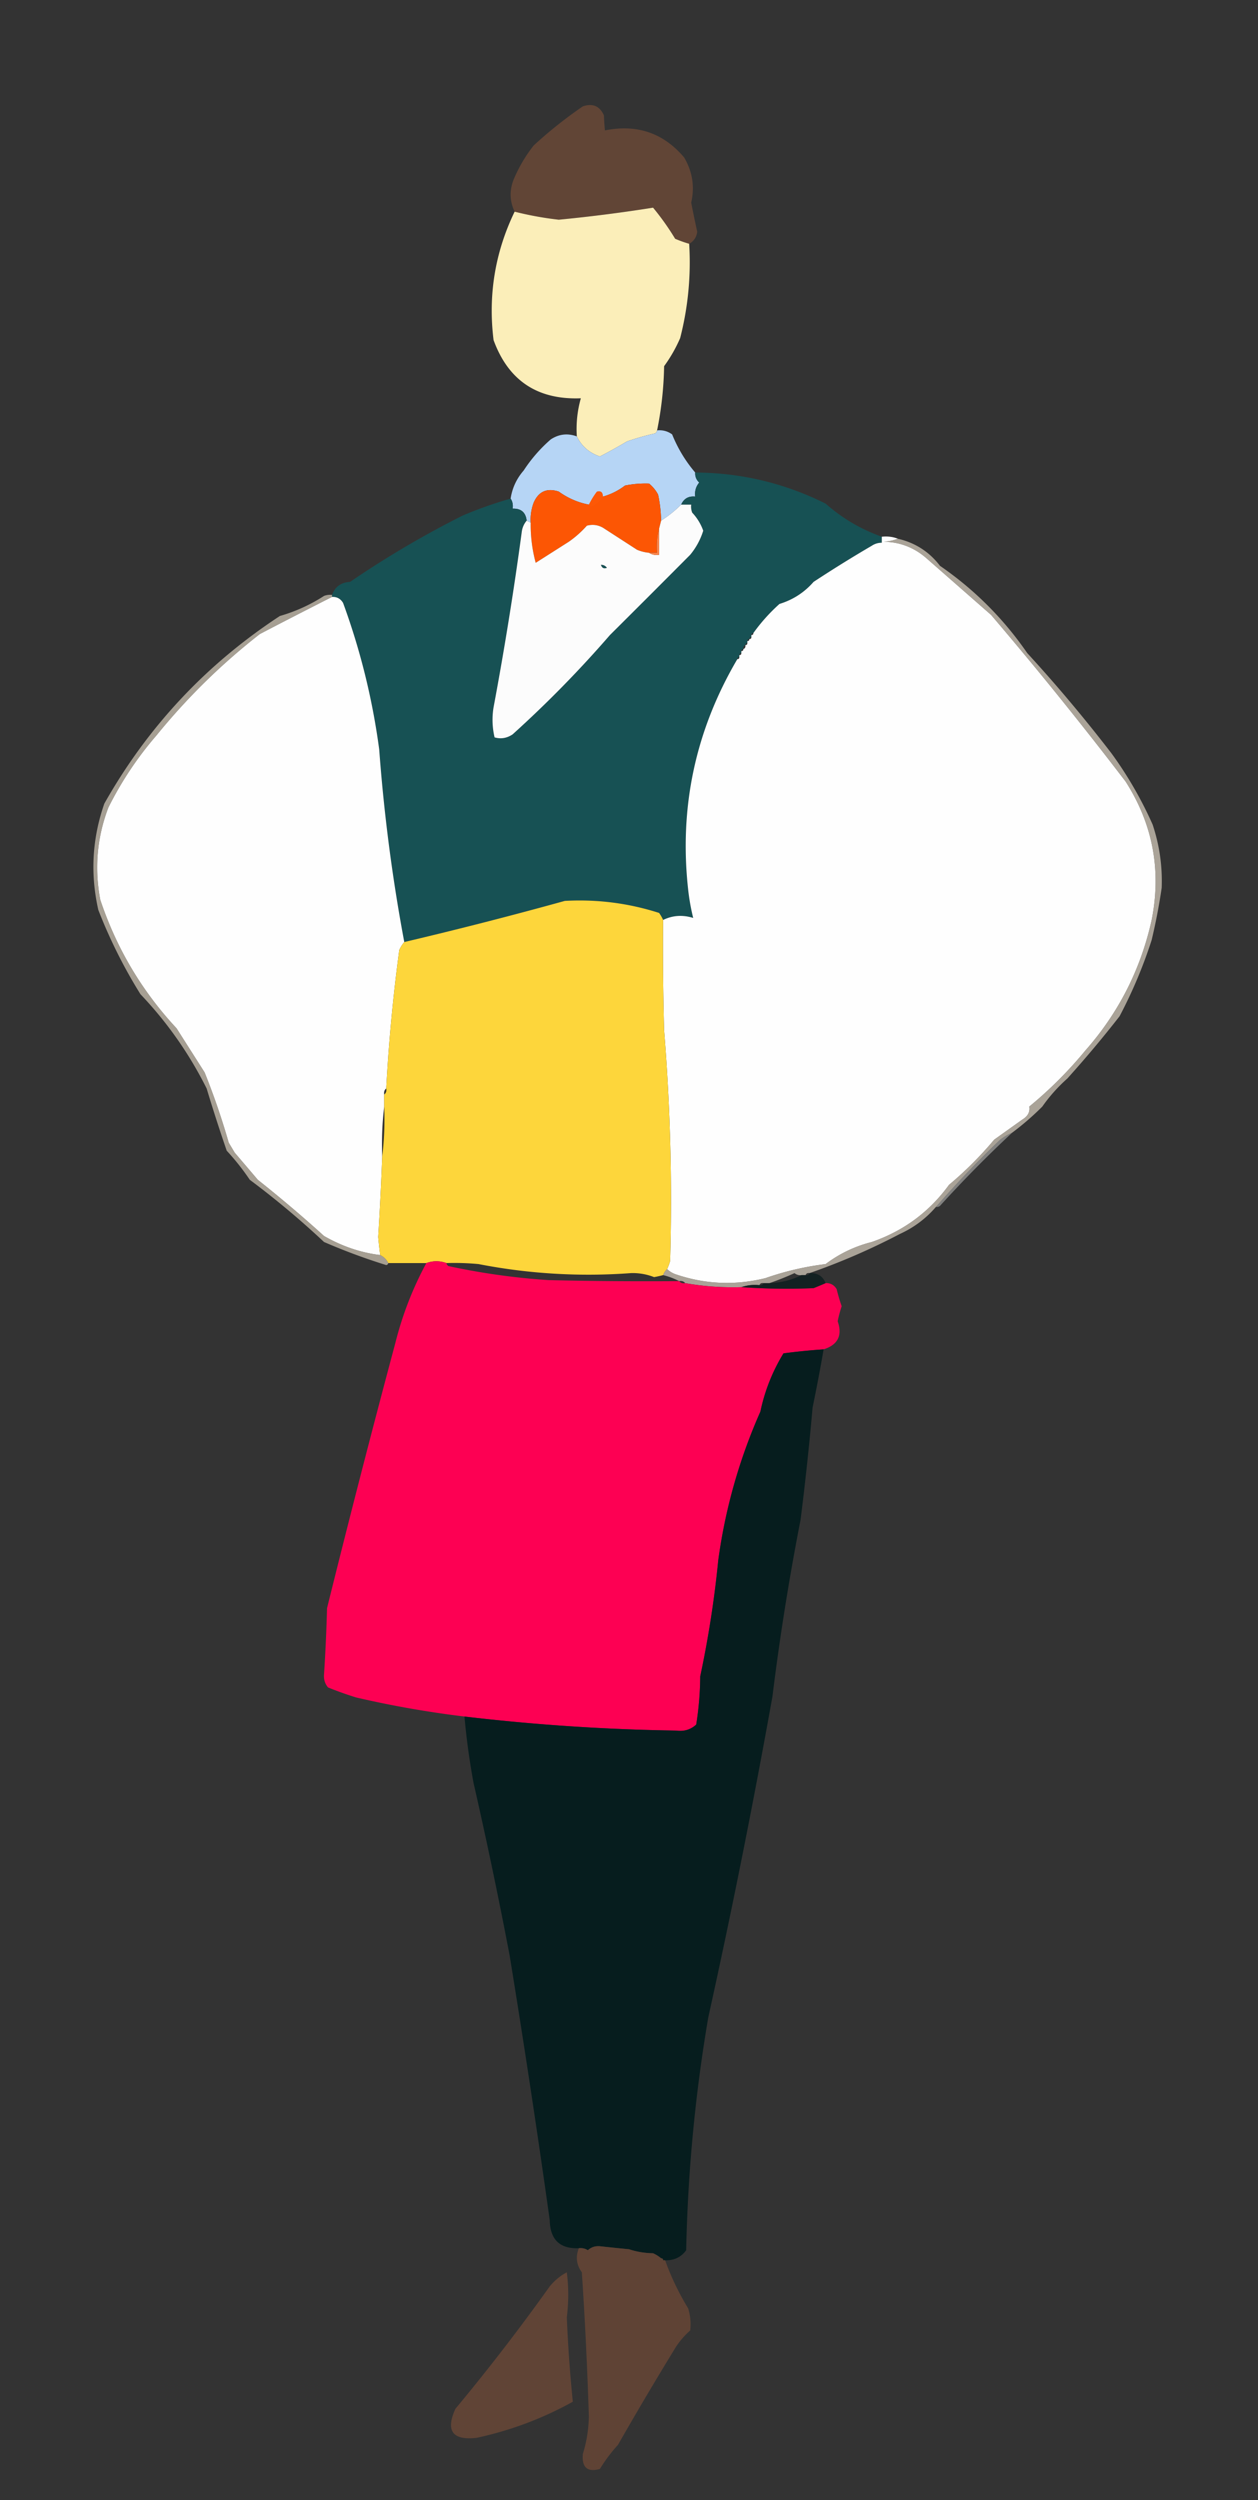 <svg xmlns="http://www.w3.org/2000/svg" width="627" height="1246" shape-rendering="geometricPrecision" text-rendering="geometricPrecision" image-rendering="optimizeQuality" fill-rule="evenodd" clip-rule="evenodd"><rect width="100%" height="100%" fill="#333333" stroke="none"/><path fill="#634637" d="M343.5 121.5a58.746 58.746 0 01-7-2.5 129.705 129.705 0 00-11-15.5 771.894 771.894 0 01-47 6 165.13 165.13 0 01-22-4c-2.481-5.214-2.648-10.547-.5-16a72.566 72.566 0 0110-17A216.955 216.955 0 01290.5 53c4.928-1.643 8.428-.143 10.5 4.5.107 2.631.273 5.131.5 7.5 16.013-3.22 29.18 1.28 39.5 13.5 4.143 7.045 5.309 14.545 3.5 22.5.946 4.84 1.946 9.673 3 14.5-.352 2.717-1.685 4.717-4 6z" opacity=".974"/><path fill="#fef0bb" d="M343.5 121.5c.953 15.925-.547 31.591-4.5 47a72.4 72.4 0 01-8 14 174.498 174.498 0 01-3.5 32c-.111.617-.444 1.117-1 1.5a135.021 135.021 0 00-14 4 267.365 267.365 0 01-13.5 7.5c-5.269-1.775-9.103-5.108-11.5-10a55.984 55.984 0 012-19c-21.635.841-36.135-8.826-43.5-29-2.771-22.449.729-43.783 10.5-64a165.13 165.13 0 0022 4 771.894 771.894 0 0047-6 129.705 129.705 0 0111 15.5 58.746 58.746 0 007 2.5z" opacity=".984"/><path fill="#bbdcfd" d="M327.5 214.5c2.772-.28 5.272.387 7.5 2 2.826 6.994 6.66 13.327 11.5 19-.117 1.984.55 3.65 2 5-1.671 2.01-2.338 4.343-2 7-3.312-.351-5.645.982-7 4a58.524 58.524 0 01-10 8 67.285 67.285 0 00-1.5-13 18.117 18.117 0 00-4.5-5.5 50.928 50.928 0 00-12 1c-3.36 2.546-7.026 4.379-11 5.5-.011-2.186-1.011-3.019-3-2.5a38.675 38.675 0 00-4 6.5c-5.4-1.028-10.4-3.195-15-6.5-5.883-1.922-10.049-.089-12.5 5.5a24.362 24.362 0 00-1.5 10l-2-1c-.473-4.138-2.807-6.138-7-6 .284-1.915-.049-3.581-1-5 .806-5.28 2.973-9.946 6.5-14a74.398 74.398 0 0113.5-15.5c4.084-2.681 8.417-3.181 13-1.5 2.397 4.892 6.231 8.225 11.5 10a267.365 267.365 0 0013.5-7.5 135.021 135.021 0 0114-4c.556-.383.889-.883 1-1.5zm-27 33c-1.216 1.951-2.882 3.451-5 4.5-.937.692-1.603.525-2-.5a38.675 38.675 0 014-6.5c1.989-.519 2.989.314 3 2.5z" opacity=".959"/><path fill="#185255" d="M346.5 235.5c22.884.129 44.55 5.296 65 15.5 8.24 7.289 17.574 12.789 28 16.5v3c-1.808-.009-3.475.491-5 1.5a643.917 643.917 0 00-29 18c-4.61 5.273-10.277 8.94-17 11a89.1 89.1 0 00-13 14.5c-.667 0-1 .333-1 1v1c-.667 0-1 .333-1 1-.667 0-1 .333-1 1v1c-.667 0-1 .333-1 1-.838.342-1.172 1.008-1 2-.667 0-1 .333-1 1v1c-.667 0-1 .333-1 1v1c-.667 0-1 .333-1 1-20.909 35.585-29.076 73.918-24.5 115a107.77 107.77 0 002.5 14c-5.251-1.644-10.251-1.31-15 1a18.473 18.473 0 00-2-3.5c-15.25-4.892-30.917-6.892-47-6a2116.105 2116.105 0 01-80 20.5c-5.933-31.612-10.099-63.612-12.5-96-3.348-25.057-9.348-49.391-18-73-1.264-2.107-3.097-3.107-5.5-3v-1c1.487-4.092 4.487-6.258 9-6.5a488.082 488.082 0 0156-33 205.59 205.59 0 0124-8.5c.951 1.419 1.284 3.085 1 5 4.193-.138 6.527 1.862 7 6-1.431 1.689-2.264 3.689-2.5 6a1739.12 1739.12 0 01-14 87 38.064 38.064 0 00.5 15c3.132.916 6.132.416 9-1.5a566.81 566.81 0 0048.5-49.5 11010.886 11010.886 0 0040-40 35.062 35.062 0 006.5-12 25.547 25.547 0 00-5.5-9 8.43 8.43 0 01-.5-4h-5c1.355-3.018 3.688-4.351 7-4-.338-2.657.329-4.99 2-7-1.45-1.35-2.117-3.016-2-5zm-47 46c1.256-.039 2.256.461 3 1.5-1.498.585-2.498.085-3-1.5z" opacity=".996"/><path fill="#fe5705" d="M329.5 259.5l-1 4c-.983 3.798-1.317 7.798-1 12h-4a20.093 20.093 0 01-6-1.5l-17-11c-2.53-1.422-5.197-1.755-8-1a51.057 51.057 0 01-9 8L267 280.5a73.022 73.022 0 01-2.5-20 24.362 24.362 0 011.5-10c2.451-5.589 6.617-7.422 12.5-5.5 4.6 3.305 9.6 5.472 15 6.5.397 1.025 1.063 1.192 2 .5 2.118-1.049 3.784-2.549 5-4.5 3.974-1.121 7.64-2.954 11-5.5a50.928 50.928 0 0112-1 18.117 18.117 0 014.5 5.5 67.285 67.285 0 011.5 13zm-29-12c-1.216 1.951-2.882 3.451-5 4.5-.937.692-1.603.525-2-.5a38.675 38.675 0 014-6.5c1.989-.519 2.989.314 3 2.5z" opacity=".992"/><path fill="#fdfdfd" d="M339.5 251.5h5a8.43 8.43 0 00.5 4 25.547 25.547 0 015.5 9 35.062 35.062 0 01-6.5 12 11010.886 11010.886 0 01-40 40 566.81 566.81 0 01-48.5 49.5c-2.868 1.916-5.868 2.416-9 1.5a38.064 38.064 0 01-.5-15 1739.12 1739.12 0 0014-87c.236-2.311 1.069-4.311 2.5-6l2 1a73.022 73.022 0 002.5 20l16.5-10.5a51.057 51.057 0 009-8c2.803-.755 5.47-.422 8 1l17 11a20.093 20.093 0 006 1.5c1.419.951 3.085 1.284 5 1v-13l1-4a58.524 58.524 0 0010-8zm-40 30c.502 1.585 1.502 2.085 3 1.5-.744-1.039-1.744-1.539-3-1.5z" opacity=".996"/><path fill="#fefefe" d="M439.5 267.5c2.885-.306 5.552.027 8 1-2.131.814-4.464 1.314-7 1.5 7.957.145 14.957 2.811 21 8l32.5 28.5a1989.027 1989.027 0 0167 83c13.579 21.228 17.912 44.228 13 69-5.457 24.583-16.457 46.25-33 65a203.16 203.16 0 01-28 28c.437 2.673-.73 4.84-3.5 6.5l-14 10a179.25 179.25 0 01-22.5 22.5c-9.774 13.486-22.608 22.986-38.5 28.5-8.448 2.143-16.115 5.81-23 11a142.865 142.865 0 00-30 7c-15.198 3.748-30.198 3.081-45-2-1.566-.608-2.9-1.442-4-2.5a28.208 28.208 0 001.5-4c1.116-38.389.116-76.722-3-115-.5-18.33-.667-36.664-.5-55 4.749-2.31 9.749-2.644 15-1a107.77 107.77 0 01-2.5-14c-4.576-41.082 3.591-79.415 24.5-115 .667 0 1-.333 1-1v-1c.667 0 1-.333 1-1v-1c.667 0 1-.333 1-1 .838-.342 1.172-1.008 1-2 .667 0 1-.333 1-1v-1c.667 0 1-.333 1-1 .667 0 1-.333 1-1v-1c.667 0 1-.333 1-1a89.1 89.1 0 0113-14.5c6.723-2.06 12.39-5.727 17-11a643.917 643.917 0 0129-18c1.525-1.009 3.192-1.509 5-1.5v-3z" opacity=".999"/><path fill="#ff874c" d="M328.5 263.5v13c-1.915.284-3.581-.049-5-1h4c-.317-4.202.017-8.202 1-12z"/><path fill="#fefefe" d="M165.5 297.5c2.403-.107 4.236.893 5.5 3 8.652 23.609 14.652 47.943 18 73 2.401 32.388 6.567 64.388 12.5 96a16.58 16.58 0 00-2.5 4 869.975 869.975 0 00-6.5 69c-.904.709-1.237 1.709-1 3v6c-.993 8.15-1.326 16.483-1 25-.5 13.34-1.167 26.673-2 40a205.6 205.6 0 001 9c-9.718-1.185-19.052-4.352-28-9.5a655.256 655.256 0 00-33-28L117 574.5l-3-5a360.89 360.89 0 00-12-35l-14-22c-17.271-18.534-29.938-39.867-38-64-2.996-15.726-1.663-31.059 4-46a172.963 172.963 0 0124-36c15.307-18.832 32.474-35.665 51.5-50.5a3226.237 3226.237 0 0136-18.5z" opacity=".999"/><path fill="#e6dcc9" d="M165.5 296.5v1a3226.237 3226.237 0 00-36 18.5c-19.026 14.835-36.193 31.668-51.5 50.5a172.963 172.963 0 00-24 36c-5.663 14.941-6.996 30.274-4 46 8.062 24.133 20.729 45.466 38 64l14 22a360.89 360.89 0 0112 35l3 5 11.5 13.5a655.256 655.256 0 0133 28c8.948 5.148 18.282 8.315 28 9.5 1.841.902 3.174 2.236 4 4-.06.543-.393.876-1 1a303.957 303.957 0 01-31-11.5 430.04 430.04 0 00-37-31 119.908 119.908 0 00-11.5-14.5 839.36 839.36 0 01-10-31c-8.665-17.328-19.665-32.994-33-47a252.556 252.556 0 01-21-42c-4.058-17.962-3.058-35.629 3-53 21.604-38.27 50.771-69.437 87.5-93.5a82.08 82.08 0 0022-10 8.43 8.43 0 014-.5z" opacity=".642"/><path fill="#fed73c" d="M330.5 458.5c-.167 18.336 0 36.67.5 55a1042.811 1042.811 0 013 115 28.208 28.208 0 01-1.5 4c-.901.79-1.568 1.79-2 3a53.508 53.508 0 01-4.5 1 28.956 28.956 0 00-11.5-2 285.997 285.997 0 01-76-4.5 128.507 128.507 0 00-16-.5c-3.352-1.207-6.686-1.207-10 0h-19c-.826-1.764-2.159-3.098-4-4a205.6 205.6 0 01-1-9c.833-13.327 1.5-26.66 2-40 .993-8.15 1.326-16.483 1-25v-6c.904-.709 1.237-1.709 1-3a869.975 869.975 0 016.5-69 16.58 16.58 0 012.5-4 2116.105 2116.105 0 0080-20.5c16.083-.892 31.75 1.108 47 6a18.473 18.473 0 012 3.5z" opacity=".996"/><path fill="#fdfcfa" d="M504.5 564.5a620.353 620.353 0 00-36 36.5 2.428 2.428 0 01-2 .5 503.464 503.464 0 0132-33.5 30.137 30.137 0 016-3.5z" opacity=".384"/><path fill="#e7ddcc" d="M447.5 268.5c8.634 1.982 15.634 6.482 21 13.5 17.167 11.833 31.667 26.333 43.5 43.5a746.542 746.542 0 0142 50 193.348 193.348 0 0120.5 35.5c3.404 10.255 4.904 20.755 4.5 31.5a297.854 297.854 0 01-5 26 237.169 237.169 0 01-16 38 572.834 572.834 0 01-26 31c-4.811 4.299-8.978 8.965-12.5 14a136.98 136.98 0 01-15 13 30.137 30.137 0 00-6 3.5 503.464 503.464 0 00-32 33.5c-4.967 5.79-10.967 10.29-18 13.5-14.642 7.663-29.642 14.163-45 19.5-.992-.172-1.658.162-2 1h-2c-1.322.17-2.489-.163-3.5-1a137.349 137.349 0 01-12.5 5h-3c-.992-.172-1.658.162-2 1-3.213-.31-6.213.023-9 1a136.88 136.88 0 01-28-2c-.709-.904-1.709-1.237-3-1-2.479-1.295-5.146-2.295-8-3 .432-1.21 1.099-2.21 2-3 1.1 1.058 2.434 1.892 4 2.5 14.802 5.081 29.802 5.748 45 2a142.865 142.865 0 0130-7c6.885-5.19 14.552-8.857 23-11 15.892-5.514 28.726-15.014 38.5-28.5a179.25 179.25 0 0022.5-22.5l14-10c2.77-1.66 3.937-3.827 3.5-6.5a203.16 203.16 0 0028-28c16.543-18.75 27.543-40.417 33-65 4.912-24.772.579-47.772-13-69a1989.027 1989.027 0 00-67-83L461.5 278c-6.043-5.189-13.043-7.855-21-8 2.536-.186 4.869-.686 7-1.5z" opacity=".656"/><path fill="#fe0054" d="M222.5 629.5c.111.617.444 1.117 1 1.5a343.166 343.166 0 0050 7c21.664.5 43.331.667 65 .5.709.904 1.709 1.237 3 1a136.88 136.88 0 0028 2c11.992.833 23.992 1 36 .5a219.403 219.403 0 006-2.5c2.403-.107 4.236.893 5.5 3a88.814 88.814 0 002.5 8.5 66.181 66.181 0 00-2 7.5c2.468 7.064.135 11.731-7 14a304.282 304.282 0 00-20 2 91.086 91.086 0 00-11.5 29c-10.484 23.647-17.484 48.314-21 74a524.198 524.198 0 01-9 58 158.705 158.705 0 01-2 24c-2.749 2.541-6.082 3.541-10 3a1030.617 1030.617 0 01-105.5-7 508.33 508.33 0 01-54-9.5 174.575 174.575 0 01-14-5c-1.545-1.822-2.212-3.989-2-6.5a848.678 848.678 0 001.5-33 7321.453 7321.453 0 0134-132c3.527-14.098 8.693-27.431 15.5-40 3.314-1.207 6.648-1.207 10 0z" opacity=".993"/><path fill="#0c1d1f" d="M403.5 634.5c3.97-.15 6.637 1.517 8 5a219.403 219.403 0 01-6 2.5 324.37 324.37 0 01-36-.5c2.787-.977 5.787-1.31 9-1 .992.172 1.658-.162 2-1h3c5.725-.207 11.059-1.54 16-4h2c.992.172 1.658-.162 2-1z" opacity=".795"/><path fill="#061d1e" d="M410.5 672.5a889.848 889.848 0 01-5.5 29 1460.758 1460.758 0 01-6 56 1264.724 1264.724 0 00-14 88 4040.778 4040.778 0 01-32 160 789.041 789.041 0 00-11 116c-2.536 3.47-6.036 5.13-10.5 5h-1c0-.67-.333-1-1-1-1.183-1-2.516-1.84-4-2.5-4.187-.07-8.187-.74-12-2-4.837-.47-9.67-.97-14.5-1.5-2.352-.2-4.352.47-6 2-1.356-.88-2.856-1.21-4.5-1-9.498.34-14.331-4.33-14.5-14a5990.09 5990.09 0 00-20-132 2458.63 2458.63 0 00-18-86 356.738 356.738 0 01-4.5-33 1030.617 1030.617 0 00105.5 7c3.918.541 7.251-.459 10-3a158.705 158.705 0 002-24 524.198 524.198 0 009-58c3.516-25.686 10.516-50.353 21-74a91.086 91.086 0 0111.5-29 304.282 304.282 0 0120-2z" opacity=".985"/><path fill="#624536" d="M329.5 1125.5c.667 0 1 .33 1 1h1c2.964 8.27 6.797 16.27 11.5 24 1.106 3.62 1.439 7.29 1 11a39.86 39.86 0 00-7 8 1795.817 1795.817 0 00-29 49 78.96 78.96 0 00-9 12c-6.262 1.74-9.095-.76-8.5-7.5 1.854-5.94 2.854-12.11 3-18.5-.745-24.02-1.912-48.02-3.5-72-2.693-3.69-3.193-7.69-1.5-12 1.644-.21 3.144.12 4.5 1 1.648-1.53 3.648-2.2 6-2 4.83.53 9.663 1.03 14.5 1.5 3.813 1.26 7.813 1.93 12 2 1.484.66 2.817 1.5 4 2.5z" opacity=".938"/><path fill="#634637" d="M282.5 1132.5c.953 7.33.953 14.83 0 22.5a721.964 721.964 0 003 42c-15.036 8.35-31.036 14.35-48 18-12.006 1.33-15.506-3.51-10.5-14.5a1036.046 1036.046 0 0047-61c2.464-2.98 5.297-5.31 8.5-7z" opacity=".938"/></svg>